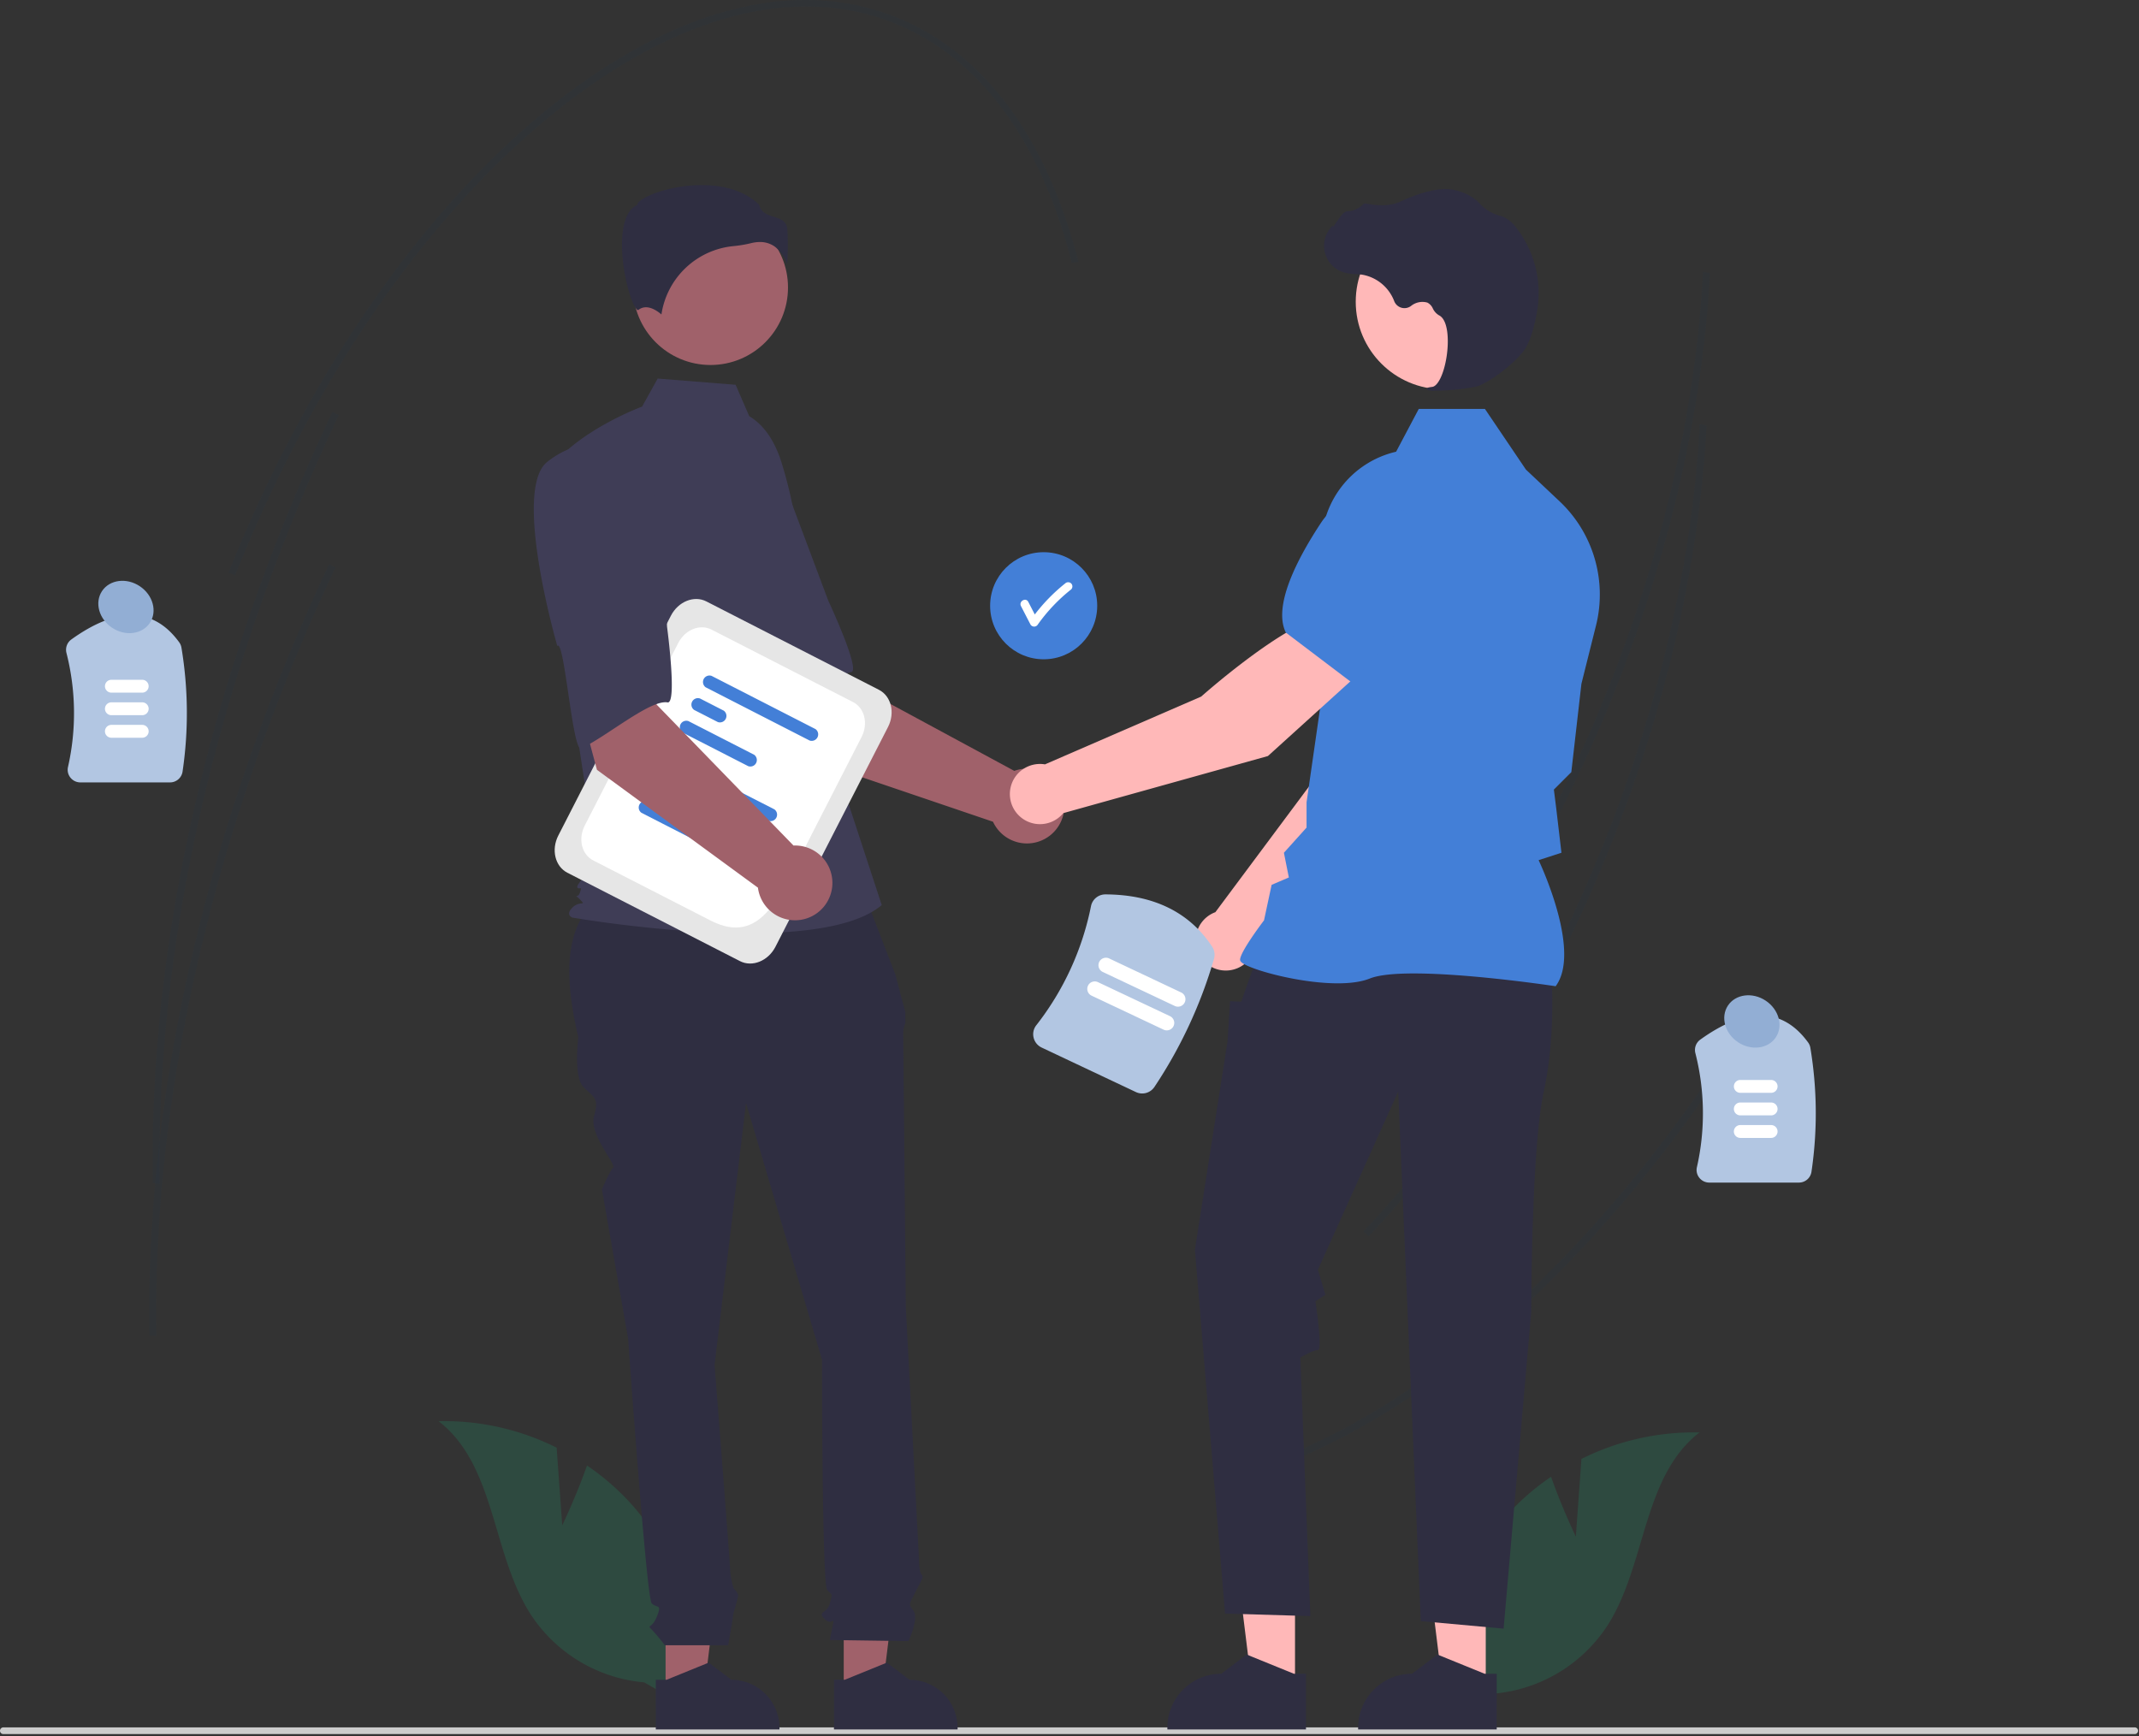 <svg xmlns="http://www.w3.org/2000/svg" xmlns:xlink="http://www.w3.org/1999/xlink" width="759" height="616" fill="none" xmlns:v="https://vecta.io/nano"><rect width="100%" height="100%" fill="#333333" stroke="none"/><style><![CDATA[.B{fill:#fff}.C{fill:#2f2e41}.D{fill:#437fd7}.E{fill:#a0616a}.F{fill:#ffb8b8}.G{fill-opacity:.13}.H{fill:#b2c6e2}.I{fill:#3f3d56}]]></style><g clip-path="url(#A)"><g fill="#233754" class="G"><path d="M605.665 112.083c-3.941 43.424-15.169 89.211-32.778 133.39-21.775 54.633-51.526 102.753-86.036 139.159l-1.915-1.67c34.343-36.23 63.959-84.139 85.643-138.546 19.597-49.166 31.254-100.331 33.724-147.941l2.448.41a390.69 390.69 0 0 1-1.086 15.199zm15.697 252.195c-48.473 77.116-107.28 132.216-165.591 155.148l-1.179-2.163c57.907-22.774 116.37-77.591 164.621-154.355l2.149 1.37zm-16.873-198.131c-3.941 43.423-15.169 89.211-32.777 133.39-21.776 54.633-51.526 102.753-86.037 139.159l-1.915-1.67c34.343-36.231 63.959-84.139 85.643-138.546 19.598-49.166 31.254-100.332 33.725-147.942l2.447.41c-.26 5.028-.622 10.095-1.086 15.199z"/></g><path d="M60.326 277.628H28.522c-.68.001-1.351-.151-1.963-.446s-1.15-.725-1.572-1.257c-.417-.518-.712-1.125-.861-1.774s-.15-1.322-.002-1.971c3.029-13.366 2.839-27.259-.555-40.537a4.51 4.51 0 0 1 1.75-4.738c16.354-11.762 29.232-11.42 38.279 1.016.408.567.679 1.221.791 1.91 2.417 14.532 2.551 29.352.396 43.925-.15 1.076-.684 2.061-1.504 2.772a4.49 4.49 0 0 1-2.956 1.1h0z" class="H"/><g class="B"><use xlink:href="#B"/><path d="M50.466 253.779H39.525a2.28 2.28 0 1 1 0-4.562h10.941a2.28 2.28 0 1 1 0 4.562h0zm0 8H39.525a2.28 2.28 0 1 1 0-4.562h10.941a2.28 2.28 0 1 1 0 4.562h0z"/></g><path d="M638.326 419.628h-31.804c-.679.001-1.35-.151-1.962-.446s-1.15-.725-1.572-1.257a4.41 4.41 0 0 1-.862-1.774 4.4 4.4 0 0 1-.001-1.971c3.029-13.366 2.838-27.259-.555-40.537-.215-.874-.163-1.792.149-2.637s.869-1.576 1.6-2.101c16.354-11.762 29.232-11.42 38.279 1.016.408.567.679 1.221.792 1.91a141.53 141.53 0 0 1 .396 43.925c-.149 1.076-.684 2.061-1.504 2.772a4.49 4.49 0 0 1-2.956 1.1h0z" class="H"/><g class="B"><use xlink:href="#C"/><path d="M628.466 395.779h-10.941a2.28 2.28 0 1 1 0-4.562h10.941a2.28 2.28 0 1 1 0 4.562zm0 8h-10.941a2.28 2.28 0 1 1 0-4.562h10.941a2.28 2.28 0 1 1 0 4.562z"/></g><path d="M758.67 614.136c.001.157-.03.312-.09.456s-.147.276-.257.387-.242.198-.387.258a1.19 1.19 0 0 1-.456.089H1.19a1.19 1.19 0 0 1-1.19-1.19 1.19 1.19 0 0 1 .349-.841 1.19 1.19 0 0 1 .841-.349h756.29a1.19 1.19 0 0 1 .843.348 1.18 1.18 0 0 1 .257.386c.06.145.091.3.09.456h0z" fill="#ccc"/><g fill="#1bb57c"><path d="M199.503 541.276l-1.983-27.588a89.23 89.23 0 0 0-41.899-9.396c20.432 15.793 18.795 47.357 32.945 68.959 4.465 6.704 10.381 12.317 17.31 16.423a53.68 53.68 0 0 0 22.718 7.299l17.004 9.782c1.945-12.856 1.08-25.981-2.536-38.47a89.97 89.97 0 0 0-18.408-33.876c-4.83-5.466-10.33-10.302-16.368-14.395-3.717 10.671-8.783 21.262-8.783 21.262zm359.663 4l1.984-27.588a89.23 89.23 0 0 1 41.899-9.396c-20.432 15.793-18.795 47.357-32.945 68.959-4.465 6.704-10.381 12.317-17.311 16.423s-14.693 6.601-22.717 7.299l-17.004 9.782c-1.945-12.856-1.08-25.981 2.536-38.47a89.97 89.97 0 0 1 18.408-33.876c4.83-5.466 10.329-10.302 16.368-14.395 3.717 10.671 8.782 21.262 8.782 21.262z" fill-opacity=".18"/></g><path d="M370.335 233.942c10.493 0 19-8.506 19-19s-8.507-19-19-19-19 8.507-19 19 8.507 19 19 19z" class="D"/><path d="M380.089 207.024c-.286-.273-.666-.425-1.061-.425s-.775.152-1.061.425c-4.031 3.215-7.652 6.914-10.782 11.013l-2.304-4.46c-.887-1.715-3.477-.2-2.591 1.515l3.371 6.522c.136.222.326.405.553.532a1.51 1.51 0 0 0 .742.195c.26 0 .516-.067.743-.195s.417-.31.553-.532a60.71 60.71 0 0 1 11.837-12.469c.279-.282.435-.663.435-1.061s-.156-.778-.435-1.06h0z" class="B"/><path d="M285.319 268.819l-28.651-44.995 33.178-17.769 8.708 34.33 61.355 33.155a13.26 13.26 0 0 1 7.551-.426c2.505.593 4.783 1.903 6.557 3.769s2.966 4.208 3.432 6.739a13.28 13.28 0 0 1-.809 7.52c-.994 2.375-2.657 4.41-4.786 5.856s-4.635 2.241-7.209 2.289a13.27 13.27 0 0 1-12.286-7.699l-67.04-22.769z" class="E"/><path d="M235.735 169.856c-9.003 13.218 22.99 61.263 22.99 61.263 1.558-3.36 16.457 34.366 18.952 32.137 7.092-6.334 18.194-23.976 24.365-24.763 3.529-.449-8.185-25.478-8.185-25.478l-12.618-33.659c-1.955-5.375-5.238-10.169-9.544-13.934s-9.494-6.381-15.082-7.601c0 0-11.876-1.183-20.878 12.035z" class="I"/><path d="M236.175 600.491l13.607-.001 6.473-52.485-20.083.001.003 52.485z" class="E"/><path d="M232.703 596.048h3.83l14.953-6.081 8.015 6.08h.001a17.08 17.08 0 0 1 12.075 5.002c3.203 3.203 5.002 7.546 5.002 12.075v.555l-43.875.002-.001-17.633z" class="C"/><path d="M299.391 600.491l13.607-.001 6.474-52.485-20.083.001.002 52.485z" class="E"/><g class="C"><path d="M295.92 596.048h3.83l14.953-6.081 8.014 6.08h.002a17.08 17.08 0 0 1 17.077 17.077v.555l-43.875.002-.001-17.633zm9.361-282.496l-88.507 2.212c-16.809 9.13-17.065 28.891-11.557 52.353 0 0-1.859 13.945 1.859 17.663s5.578 3.719 3.719 10.226 7.964 17.137 6.771 18.33-3.982 7.701-3.982 7.701l9.296 52.99s6.508 92.036 8.367 93.895 3.719 0 1.86 4.649-3.719 2.789-1.86 4.648c1.647 1.776 3.199 3.638 4.649 5.578h22.476s1.695-9.297 1.695-10.226 1.859-6.508 1.859-7.438-1.643-2.573-1.643-2.573a30.56 30.56 0 0 1-1.146-5.793c0-1.86-5.578-73.443-5.578-73.443l11.156-92.966 26.96 91.106s0 79.951 1.859 81.81 1.86.93.93 4.648-4.648 2.789-1.859 5.578 3.718-1.859 2.789 2.789l-.93 4.649 27.89.399s3.718-7.837 1.859-10.626-1.748-2.027.521-6.591 3.198-5.494 2.268-6.424-.93-5.874-.93-5.874l-4.648-88.951-.93-96.684a9.27 9.27 0 0 1 .773-4.182v-3.786l-3.562-13.414-12.424-32.253z"/></g><path d="M252.114 129.515c15.188 0 27.5-12.312 27.5-27.5s-12.312-27.499-27.5-27.499-27.5 12.312-27.5 27.499 12.312 27.5 27.5 27.5z" class="E"/><path d="M265.863 147.69c5.924 3.522 9.468 9.994 11.503 16.579a157.15 157.15 0 0 1 6.751 37.537l2.149 38.141 26.613 81.214c-23.065 19.516-109.76 4.436-109.76 4.436s-2.661-.887 0-3.549 5.252-.303 2.591-2.965-.827.304.06-2.357 0-.887-.887-1.774 6.868-8.871 6.868-8.871l-7.097-46.618-8.871-94.031c10.645-13.306 32.054-21.15 32.054-21.15l5.532-9.957 27.658 2.212 4.836 11.153z" class="I"/><path d="M274.782 87.405a12.74 12.74 0 0 1 4.528 6.36 89.45 89.45 0 0 0 .059-12.479c-.324-2.92-2.38-3.577-4.761-4.338-2.15-.688-4.581-1.465-5.236-4.299-8.644-8.409-23.692-7.985-33.99-5.052-5.667 1.614-8.928 3.688-9.22 4.903l-.06.25-.23.115c-4.368 2.184-5.219 9.081-5.162 14.482.106 10.176 3.619 21.733 5.599 22.672.105.05.131.03.176-.007 2.981-2.382 6.617.181 8.215 1.574a28.6 28.6 0 0 1 25.609-24.26c2.079-.201 4.142-.547 6.173-1.035a12.99 12.99 0 0 1 3.153-.414 8.97 8.97 0 0 1 5.147 1.529h0z" class="C"/><path d="M445.497 335.464l52.899-53.718 13.937-42.963-22.428-9.072c-11.11 11.207-22.547 45.515-22.547 45.515l-36.105 48.458c-.289.107-.576.221-.859.355a10.67 10.67 0 0 0-4.157 3.485 10.69 10.69 0 0 0-1.082 10.438 10.69 10.69 0 0 0 3.354 4.263c1.466 1.109 3.193 1.821 5.015 2.068a10.7 10.7 0 0 0 5.384-.661c1.708-.68 3.212-1.789 4.366-3.22s1.92-3.135 2.223-4.948z" class="F"/><path d="M483.788 234.626l28.363 8.205.106-.021c10.426-2.024 18.673-19.35 23.755-33.528 1.672-4.677 1.506-9.814-.465-14.372a19.59 19.59 0 0 0-10.15-10.186h0c-3.368-1.442-7.072-1.914-10.693-1.362s-7.017 2.107-9.802 4.487l-14.142 12.178-6.972 34.599z" class="D"/><path d="M459.521 598.895l-15.254-.001-7.256-58.835 22.512.001-.002 58.835z" class="F"/><path d="M463.412 593.915l-4.293-.001-16.762-6.816-8.984 6.815h-.002a19.15 19.15 0 0 0-13.536 5.608c-3.59 3.59-5.607 8.459-5.607 13.536v.622l49.183.002.001-19.766z" class="C"/><path d="M527.204 598.895l-15.254-.001-7.256-58.835 22.513.001-.003 58.835z" class="F"/><g class="C"><path d="M531.095 593.915l-4.293-.001-16.763-6.816-8.984 6.815h-.001a19.15 19.15 0 0 0-13.536 5.608c-3.59 3.59-5.608 8.459-5.608 13.536v.622l49.184.002.001-19.766zm19.368-248.445s1.781 21.373-2.672 41.856-4.453 78.17-4.453 78.17l-9.796 112.412-29.389-2.672-8.015-187.91-28.498 63.231 2.672 8.905-3.559 2.227s2.668 17.366.887 17.366-6.234 2.671-6.234 2.671l3.562 91.729-30.279-.891-10.687-129.132 11.577-73.917.891-14.249 4.007.165 2.041-5.954 3.748-10.241 104.197 6.234z"/></g><path d="M552.002 349.959l.159-.223c8.477-11.868-4.273-40.386-6.196-44.52l8.099-2.628-1.823-15.503-.864-6.911 6.19-6.19.017-.155 3.562-31.17 5.18-20.702a45.46 45.46 0 0 0-.482-23.772c-2.267-7.741-6.553-14.739-12.419-20.276l-11.972-11.288-14.55-21.529H503.44l-8.046 15.196a34.2 34.2 0 0 0-26.46 34.917l1.823 39.855-7.138 49.623-.004 8.98-8.033 8.928 1.754 8.77-6.113 2.62-2.7 12.597c-1.117 1.474-8.491 11.306-8.491 13.994 0 .403.298.793.937 1.226 5.025 3.403 32.8 10.34 45.093 5.421 13.094-5.236 65.145 2.618 65.67 2.698l.27.042z" class="D"/><path d="M512.141 138.142c17.162 0 31.074-13.912 31.074-31.074s-13.912-31.075-31.074-31.075-31.075 13.913-31.075 31.075 13.913 31.074 31.075 31.074z" class="F"/><path d="M509.163 138.645a84.52 84.52 0 0 0 14.347-1.375c4.686-1.08 15.027-9.076 17.845-13.8 2.094-3.509 3.351-8.938 4.036-12.874a37.78 37.78 0 0 0-.523-15.689c-1.271-5.135-3.607-9.947-6.856-14.122-1.252-1.749-2.954-3.127-4.925-3.989a5.93 5.93 0 0 0-.535-.165 14.73 14.73 0 0 1-7.44-4.343c-.387-.437-.804-.845-1.25-1.222-2.234-1.789-4.86-3.024-7.664-3.603-4.528-1.088-11.006.275-19.253 4.054-4.143 1.899-8.742 1.369-12.286.695a1.15 1.15 0 0 0-.591.057c-.189.07-.356.189-.485.343-1.464 1.447-3.42 2.286-5.477 2.349-1.258.088-2.535 1.866-4.074 4.182-.349.526-.756 1.139-1.052 1.514l-.059-.703-.693.804a9.88 9.88 0 0 0-2.182 4.414c-.344 1.632-.268 3.324.218 4.919s1.369 3.041 2.565 4.203 2.667 2.003 4.275 2.444a19.27 19.27 0 0 0 3.891.517c.795.051 1.618.103 2.407.22 2.537.451 4.913 1.553 6.897 3.198a14.9 14.9 0 0 1 4.421 6.182c.216.557.557 1.057.997 1.461s.966.701 1.539.869 1.177.202 1.765.1 1.145-.338 1.628-.69c.802-.659 1.752-1.114 2.769-1.326s2.069-.176 3.068.107a4.27 4.27 0 0 1 1.943 2.093c.47 1.002 1.228 1.841 2.177 2.41 3.235 1.564 3.643 8.851 2.654 14.959-.954 5.889-3.03 10.184-5.047 10.446-1.554.201-1.729.317-1.835.595l-.094.249.181.226a6.35 6.35 0 0 0 2.698.29h0z" class="C"/><path d="M483.382 237.949l-14.936-19.032c-15.215 4.19-42.211 28.253-42.211 28.253l-55.442 24.059a10.68 10.68 0 0 0-5.508.528 10.69 10.69 0 0 0-6.798 8.248 10.69 10.69 0 0 0 .535 5.508 10.67 10.67 0 0 0 3.218 4.501 10.69 10.69 0 0 0 5.038 2.287c1.851.306 3.751.119 5.507-.541s3.307-1.773 4.497-3.224l72.627-20.262 33.473-30.325z" class="F"/><path d="M479.803 242.3l23.568-26.272 1.308-18.616a19.64 19.64 0 0 0-2.262-10.54c-1.723-3.234-4.315-5.921-7.485-7.759h0a19.59 19.59 0 0 0-26.032 6.171c-8.328 12.551-17.286 29.52-12.677 39.087l.047.097 23.533 17.832z" class="D"/><path d="M262.579 341.05l-61.254-31.371c-4.357-2.232-5.801-8.15-3.218-13.194l39.94-77.984c2.583-5.043 8.229-7.331 12.586-5.1l61.254 31.371c4.357 2.232 5.801 8.151 3.218 13.194l-39.94 77.984c-2.583 5.044-8.229 7.331-12.586 5.1z" fill="#e6e6e6"/><path d="M252.113 326.628l-41.617-21.314c-4.08-2.09-5.432-7.633-3.013-12.356l33.181-64.788c2.419-4.724 7.707-6.866 11.788-4.776l50.265 25.743c4.08 2.09 5.432 7.633 3.013 12.356l-18.026 35.196c-10.776 21.041-17.414 39.248-35.591 29.939z" class="B"/><g class="D"><path d="M272.689 291.248l-36.861-18.879a2.3 2.3 0 0 1-.902-1.331c-.131-.538-.064-1.105.188-1.597s.673-.878 1.186-1.086 1.084-.224 1.608-.046l36.861 18.878c.451.322.771.794.902 1.332a2.31 2.31 0 0 1-.188 1.597c-.252.492-.673.878-1.186 1.086a2.31 2.31 0 0 1-1.608.046h0zm-32.557-6.548l-8.412-4.308c-.451-.321-.771-.794-.902-1.332a2.3 2.3 0 0 1 .187-1.597c.253-.492.674-.878 1.187-1.086s1.083-.224 1.607-.046l8.412 4.308c.451.322.771.794.902 1.332a2.3 2.3 0 0 1-.188 1.597c-.253.493-.673.878-1.186 1.086s-1.083.224-1.607.046h0z"/><use xlink:href="#D"/><path d="M287.276 262.766l-36.861-18.879a2.3 2.3 0 0 1-.714-2.928c.252-.493.673-.878 1.186-1.086s1.083-.224 1.607-.046l36.862 18.878c.451.322.771.794.902 1.332a2.31 2.31 0 0 1-.188 1.597c-.252.492-.673.878-1.186 1.086s-1.084.224-1.608.046h0zm-32.557-6.548l-8.413-4.308c-.45-.321-.77-.794-.902-1.332a2.31 2.31 0 0 1 .188-1.597c.253-.492.674-.878 1.187-1.086a2.31 2.31 0 0 1 1.607-.046l8.412 4.308c.451.322.771.794.902 1.332a2.3 2.3 0 0 1-.188 1.597c-.252.493-.673.878-1.186 1.086s-1.083.224-1.607.046h0zm10.79 15.653l-23.311-11.939c-.451-.321-.771-.794-.902-1.331s-.064-1.105.188-1.597.673-.878 1.186-1.086 1.084-.224 1.608-.046l23.311 11.938c.451.321.771.794.902 1.332a2.31 2.31 0 0 1-.188 1.597c-.252.492-.673.878-1.186 1.086s-1.084.224-1.608.046h0z"/></g><path d="M211.821 273.158l-13.839-51.518 36.98-7-1.989 35.361 48.588 50.03a13.26 13.26 0 0 1 12.456 7.42c1.132 2.312 1.567 4.903 1.252 7.458s-1.366 4.964-3.026 6.931-3.857 3.41-6.323 4.151-5.093.748-7.563.021a13.26 13.26 0 0 1-6.345-4.114 13.27 13.27 0 0 1-3.066-6.914l-57.125-41.826z" class="E"/><path d="M194.198 163.879c-12.552 9.909 3.559 65.337 3.559 65.337 2.494-2.737 5.393 37.72 8.442 36.342 8.665-3.915 24.547-17.416 30.67-16.315 3.501.629-.167-26.761-.167-26.761l-1.943-35.893a33.9 33.9 0 0 0-4.926-16.156c-2.978-4.883-7.143-8.933-12.108-11.774 0 0-10.975-4.69-23.527 5.22z" class="I"/><path d="M403.054 387.504l-33.426-15.784a5.23 5.23 0 0 1-2.87-3.544c-.182-.752-.19-1.535-.025-2.291a5.13 5.13 0 0 1 .977-2.074c9.682-12.374 16.331-26.846 19.413-42.253a5.19 5.19 0 0 1 1.796-3.007 5.2 5.2 0 0 1 3.296-1.184c17.048.058 29.789 6.283 37.868 18.5a5.26 5.26 0 0 1 .827 2.111 5.25 5.25 0 0 1-.139 2.264 164.51 164.51 0 0 1-21.108 45.407c-.691 1.056-1.741 1.826-2.957 2.167a5.22 5.22 0 0 1-3.652-.312z" class="H"/><g class="B"><path d="M412.887 365.366l-25.558-12.069a2.65 2.65 0 0 1-1.364-1.502c-.237-.662-.202-1.391.098-2.027a2.65 2.65 0 0 1 1.503-1.364c.662-.237 1.391-.202 2.027.098l25.558 12.069a2.65 2.65 0 0 1 .831.616 2.66 2.66 0 0 1 .533.887c.117.328.169.675.152 1.023a2.65 2.65 0 0 1-.251 1.004c-.148.315-.357.597-.615.831a2.65 2.65 0 0 1-.887.532 2.64 2.64 0 0 1-1.023.153 2.65 2.65 0 0 1-1.004-.251h0zm3.971-8.408l-25.559-12.069a2.65 2.65 0 0 1 .238-4.893c.662-.237 1.391-.202 2.027.098l25.558 12.069a2.65 2.65 0 0 1-.238 4.893c-.661.238-1.391.202-2.026-.098h0z"/></g><g fill="#233754" class="G"><path d="M382.706 93.015l-2.379.261c-10.608-41.684-31.168-70.563-59.462-83.514-35.968-16.463-80.443-5.408-125.234 31.13-45.018 36.724-84.871 94.733-112.217 163.343l-2.308-1.057C108.571 134.269 148.629 75.98 193.9 39.051 239.397 1.936 284.781-9.2 321.689 7.694c29.105 13.322 50.204 42.826 61.017 85.321zm-262.474 54.289a691.01 691.01 0 0 0-17.589 40.358C71.282 266.344 55.39 346.699 56.689 420.045l-2.451-.261c-1.3-73.619 14.638-154.251 46.096-233.179a694.25 694.25 0 0 1 17.64-40.472l2.258 1.171z"/><path d="M119.056 201.367c-6.222 13.107-12.139 26.685-17.589 40.358-31.361 78.683-47.253 159.038-45.954 232.384l-2.451-.262c-1.3-73.618 14.638-154.251 46.097-233.178a693.61 693.61 0 0 1 17.64-40.472l2.258 1.17z"/></g><g fill="#92aed4"><path d="M53.179 221.029c2.709-4.072 1.106-9.902-3.582-13.02s-10.684-2.346-13.394 1.727-1.106 9.902 3.582 13.02 10.684 2.346 13.394-1.727zm576.943 147.07c2.709-4.073 1.105-9.903-3.582-13.021s-10.684-2.346-13.394 1.727-1.106 9.902 3.582 13.02 10.684 2.346 13.394-1.726z"/></g></g><defs><clipPath id="A"><path d="M0 0h758.67v615.326H0z" class="B"/></clipPath><path id="B" d="M50.466 245.779H39.525a2.28 2.28 0 0 1-2.281-2.281 2.28 2.28 0 0 1 2.281-2.281h10.941a2.28 2.28 0 0 1 2.276 2.281 2.28 2.28 0 0 1-2.276 2.281h0z"/><path id="C" d="M628.466 387.779h-10.941a2.28 2.28 0 0 1-2.276-2.281 2.28 2.28 0 0 1 2.276-2.281h10.941a2.28 2.28 0 0 1 2.281 2.281 2.28 2.28 0 0 1-2.281 2.281z"/><path id="D" d="M250.922 300.353l-23.311-11.939c-.451-.321-.771-.794-.902-1.331s-.064-1.105.188-1.597.673-.878 1.186-1.086 1.084-.224 1.608-.046l23.311 11.938c.451.321.771.794.902 1.332a2.31 2.31 0 0 1-.188 1.597c-.252.492-.673.878-1.186 1.086s-1.084.224-1.608.046h0z"/></defs></svg>
